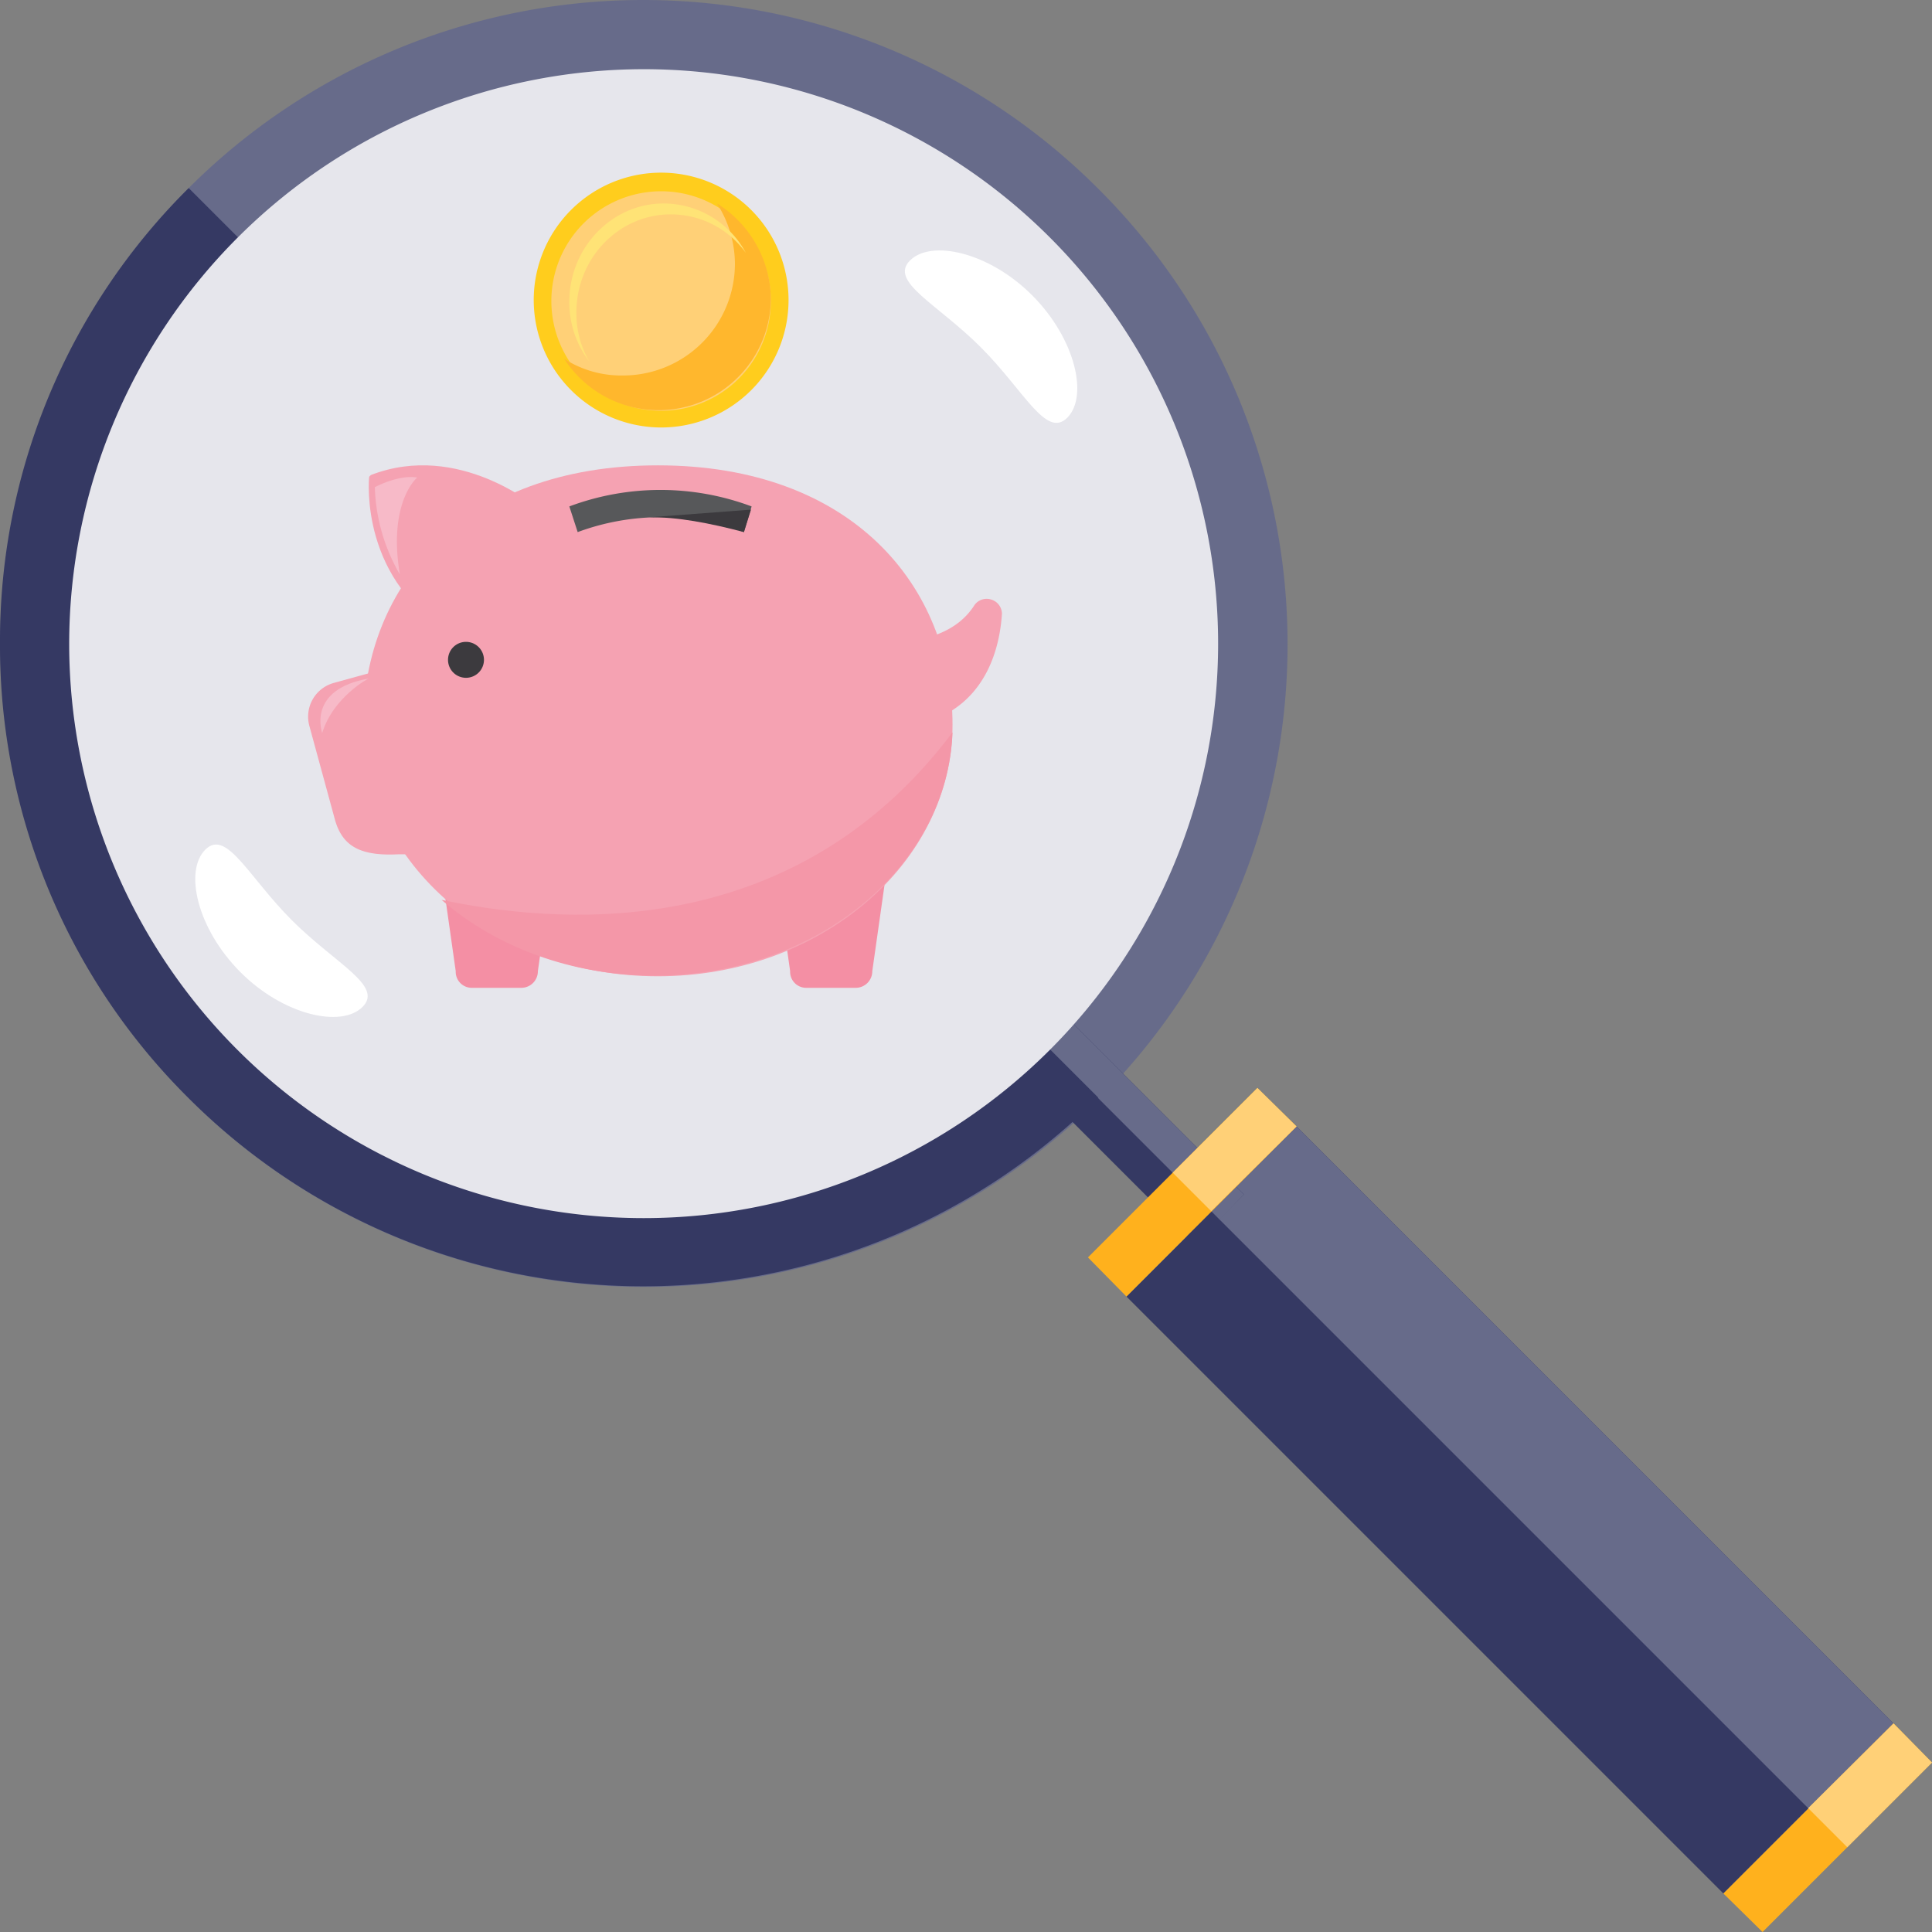 <svg id="v1" xmlns="http://www.w3.org/2000/svg" width="301" height="301" viewBox="0 0 301 301">
  <rect x="0" y="0" width="301" height="301" fill="#808080" stroke="none"/>
  <g id="SPK2015_ST8498_Scam-Web-Page_APR20-v1-Tab-4" transform="translate(-256 -1104)">
    <g id="slide-area" transform="translate(256 1085)">
      <g id="Group-26" transform="translate(0 19)">
        <g id="_x34_.1">
          <path id="Fill-3" d="M156.4,156.4a79.408,79.408,0,1,1,0-112.3,79.428,79.428,0,0,1,0,112.3m14.7-127a100.19,100.19,0,0,0-141.8,0,100.3,100.3,0,0,0,71,171.1A100.127,100.127,0,0,0,171.1,29.4" fill="#676b8a" fill-rule="evenodd"/>
          <path id="Fill-5" d="M295,268.5,268.5,295l-93-93L202,175.5Z" fill="#353963" fill-rule="evenodd"/>
          <path id="Fill-7" d="M188.7,188.7,202,175.5l93,93-13.3,13.2Z" fill="#676b8a" fill-rule="evenodd"/>
          <path id="Fill-5_00000022522834204380830590000010968184268635355270_" d="M193.8,186.1l-7.7,7.7-27.2-27.2,7.7-7.7Z" fill="#353963" fill-rule="evenodd"/>
          <path id="Fill-7_00000174597403536767167000000012287913460116625332_" d="M162.8,162.8l3.8-3.9,27.2,27.2L190,190Z" fill="#676b8a" fill-rule="evenodd"/>
          <path id="Fill-9" d="M295,268.5,268.5,295l6.1,6L301,274.6Z" fill="#ffb11d" fill-rule="evenodd"/>
          <path id="Fill-11" d="M287.8,287.8,301,274.6l-6-6.1-13.3,13.2Z" fill="#ffd077" fill-rule="evenodd"/>
          <path id="Fill-13" d="M195.9,169.5l-26.4,26.4,6,6.1L202,175.5Z" fill="#ffb11d" fill-rule="evenodd"/>
          <path id="Fill-15" d="M188.7,188.7,202,175.5l-6.1-6-13.2,13.2Z" fill="#ffd077" fill-rule="evenodd"/>
          <path id="Fill-17" d="M0,100.2A99.291,99.291,0,0,1,29.4,29.3h0L44.1,44h0A79.408,79.408,0,0,0,156.4,156.3h0L171.1,171h0a100.19,100.19,0,0,1-141.8,0A99.208,99.208,0,0,1,0,100.2" fill="#353963" fill-rule="evenodd"/>
          <g id="Group" transform="translate(10.779 10.779)">
            <path id="Fill-19" d="M89.5,0A89.5,89.5,0,1,1,0,89.5,89.6,89.6,0,0,1,89.5,0" fill="#e6e6ec" fill-rule="evenodd"/>
            <g id="Group-34" transform="translate(37.221 16.221)">
              <g id="Group-3" transform="translate(35.053)">
                <path id="Fill-1" d="M.1,19.8A19.85,19.85,0,1,1,20,39.6,19.867,19.867,0,0,1,.1,19.8" fill="#ffcd1d" fill-rule="evenodd"/>
              </g>
              <path id="Fill-4" d="M37.9,19.9A17.1,17.1,0,1,1,55,37,17.092,17.092,0,0,1,37.9,19.9" fill="#ffd077" fill-rule="evenodd"/>
              <path id="Fill-6" d="M63.7,4.7a17.6,17.6,0,0,1,2.8,9.4A17.434,17.434,0,0,1,49,31.5a16.44,16.44,0,0,1-9.1-2.6,17.5,17.5,0,0,0,32.2-9.4A17.751,17.751,0,0,0,63.7,4.7" fill="#ffb72d" fill-rule="evenodd"/>
              <path id="Fill-8" d="M41.8,21.7c0-8.5,6.6-15.3,14.7-15.3a14.354,14.354,0,0,1,11.7,6A14.58,14.58,0,0,0,55.4,4.7c-8.1,0-14.7,6.9-14.7,15.3a15.086,15.086,0,0,0,3.1,9.3,14.858,14.858,0,0,1-2-7.6" fill="#ffe376" fill-rule="evenodd"/>
              <path id="Fill-10" d="M33.2,126.9H25.5a2.5,2.5,0,0,1-2.5-2.6l-2.1-14.8a2.562,2.562,0,0,1,2.5-2.6h12a2.5,2.5,0,0,1,2.5,2.6l-2.1,14.8a2.582,2.582,0,0,1-2.6,2.6" fill="#f48fa4" fill-rule="evenodd"/>
              <path id="Fill-12" d="M85.3,126.9H77.6a2.5,2.5,0,0,1-2.5-2.6L73,109.5a2.562,2.562,0,0,1,2.5-2.6h12a2.5,2.5,0,0,1,2.5,2.6l-2.1,14.8a2.582,2.582,0,0,1-2.6,2.6" fill="#f48fa4" fill-rule="evenodd"/>
              <path id="Fill-14" d="M100.4,85.9c0,21.6-20.6,39.2-45.9,39.2-25.4,0-45.9-17.5-45.9-39.2S24.3,45.5,54.5,45.5s45.9,18.8,45.9,40.4" fill="#f5a2b2" fill-rule="evenodd"/>
              <path id="Fill-16" d="M21,106.1H14c-6.1.3-8.8-1.4-9.9-5.7L.2,86.1A5.446,5.446,0,0,1,4,79.4L12.7,77a8.029,8.029,0,0,1,9.9,5.7l3.6,12.5c1.2,4.4-.9,9.7-5.2,10.9" fill="#f5a2b2" fill-rule="evenodd"/>
              <path id="Fill-18" d="M35.8,52.2c-.1-.1-12.3-10.5-26-5.2-.1.1-.3.2-.3.4S7.9,63.8,23,72h.2c.1,0,.3-.1.3-.2l12.3-19c.2-.2.2-.5,0-.6" fill="#f5a2b2" fill-rule="evenodd"/>
              <path id="Fill-20" d="M106.4,66.4a2.321,2.321,0,0,0-2.6.9c-2.8,4.4-7.8,5.2-9.9,5.6a2.638,2.638,0,0,0-1.5.5,1.237,1.237,0,0,0-.4,1.4l3.5,9.7a1.208,1.208,0,0,0,.7.7,1.268,1.268,0,0,0,.6.1.9.9,0,0,0,.5-.1c8.7-3.3,10.5-11.8,10.8-16.6a2.341,2.341,0,0,0-1.7-2.2" fill="#f5a2b2" fill-rule="evenodd"/>
              <path id="Fill-22" d="M21.8,75.8a2.8,2.8,0,1,1,2.8,2.8,2.8,2.8,0,0,1-2.8-2.8" fill="#3c3a3e" fill-rule="evenodd"/>
              <path id="Fill-24" d="M67.9,55.9a37.26,37.26,0,0,0-25.9,0l-1.3-4a40.532,40.532,0,0,1,28.4,0Z" fill="#57585a" fill-rule="evenodd"/>
              <path id="Fill-26" d="M20.8,113.2C29.2,120.5,41,125,54,125c25.1,0,45.6-16.9,46.4-37.9-25.4,33.8-63,29.6-79.6,26.1" fill="#f497a8" fill-rule="evenodd"/>
              <path id="Fill-28" d="M2.2,87.2s-2.5-6.8,7.3-8.5c0-.1-5.6,2.9-7.3,8.5" fill="#f7bac8" fill-rule="evenodd"/>
              <path id="Fill-30" d="M10.4,48.9s3.7-2,6.6-1.5c0,0-4.6,3.8-2.7,15.1a28.566,28.566,0,0,1-3.9-13.6" fill="#f7bac8" fill-rule="evenodd"/>
              <path id="Fill-32" d="M53.1,53.6c4.3-.1,9.5.9,14.8,2.3L69,52.4,53.1,53.6Z" fill="#3c3a3e" fill-rule="evenodd"/>
            </g>
            <path id="Fill-23" d="M45.7,146.1c3.3-3.3-4.2-6.7-11-13.5s-10.2-14.3-13.5-11-1.3,12.3,5.5,19.1c6.7,6.7,15.7,8.7,19,5.4" fill="#fff" fill-rule="evenodd"/>
            <path id="Fill-23_00000036970707740118335420000014592638243023575729_" d="M131,29.8c-3.3,3.3,4.2,6.7,11,13.5s10.2,14.3,13.5,11S156.8,42,150,35.2c-6.7-6.7-15.7-8.7-19-5.4" fill="#fff" fill-rule="evenodd"/>
          </g>
        </g>
      </g>
    </g>
  </g>
</svg>
